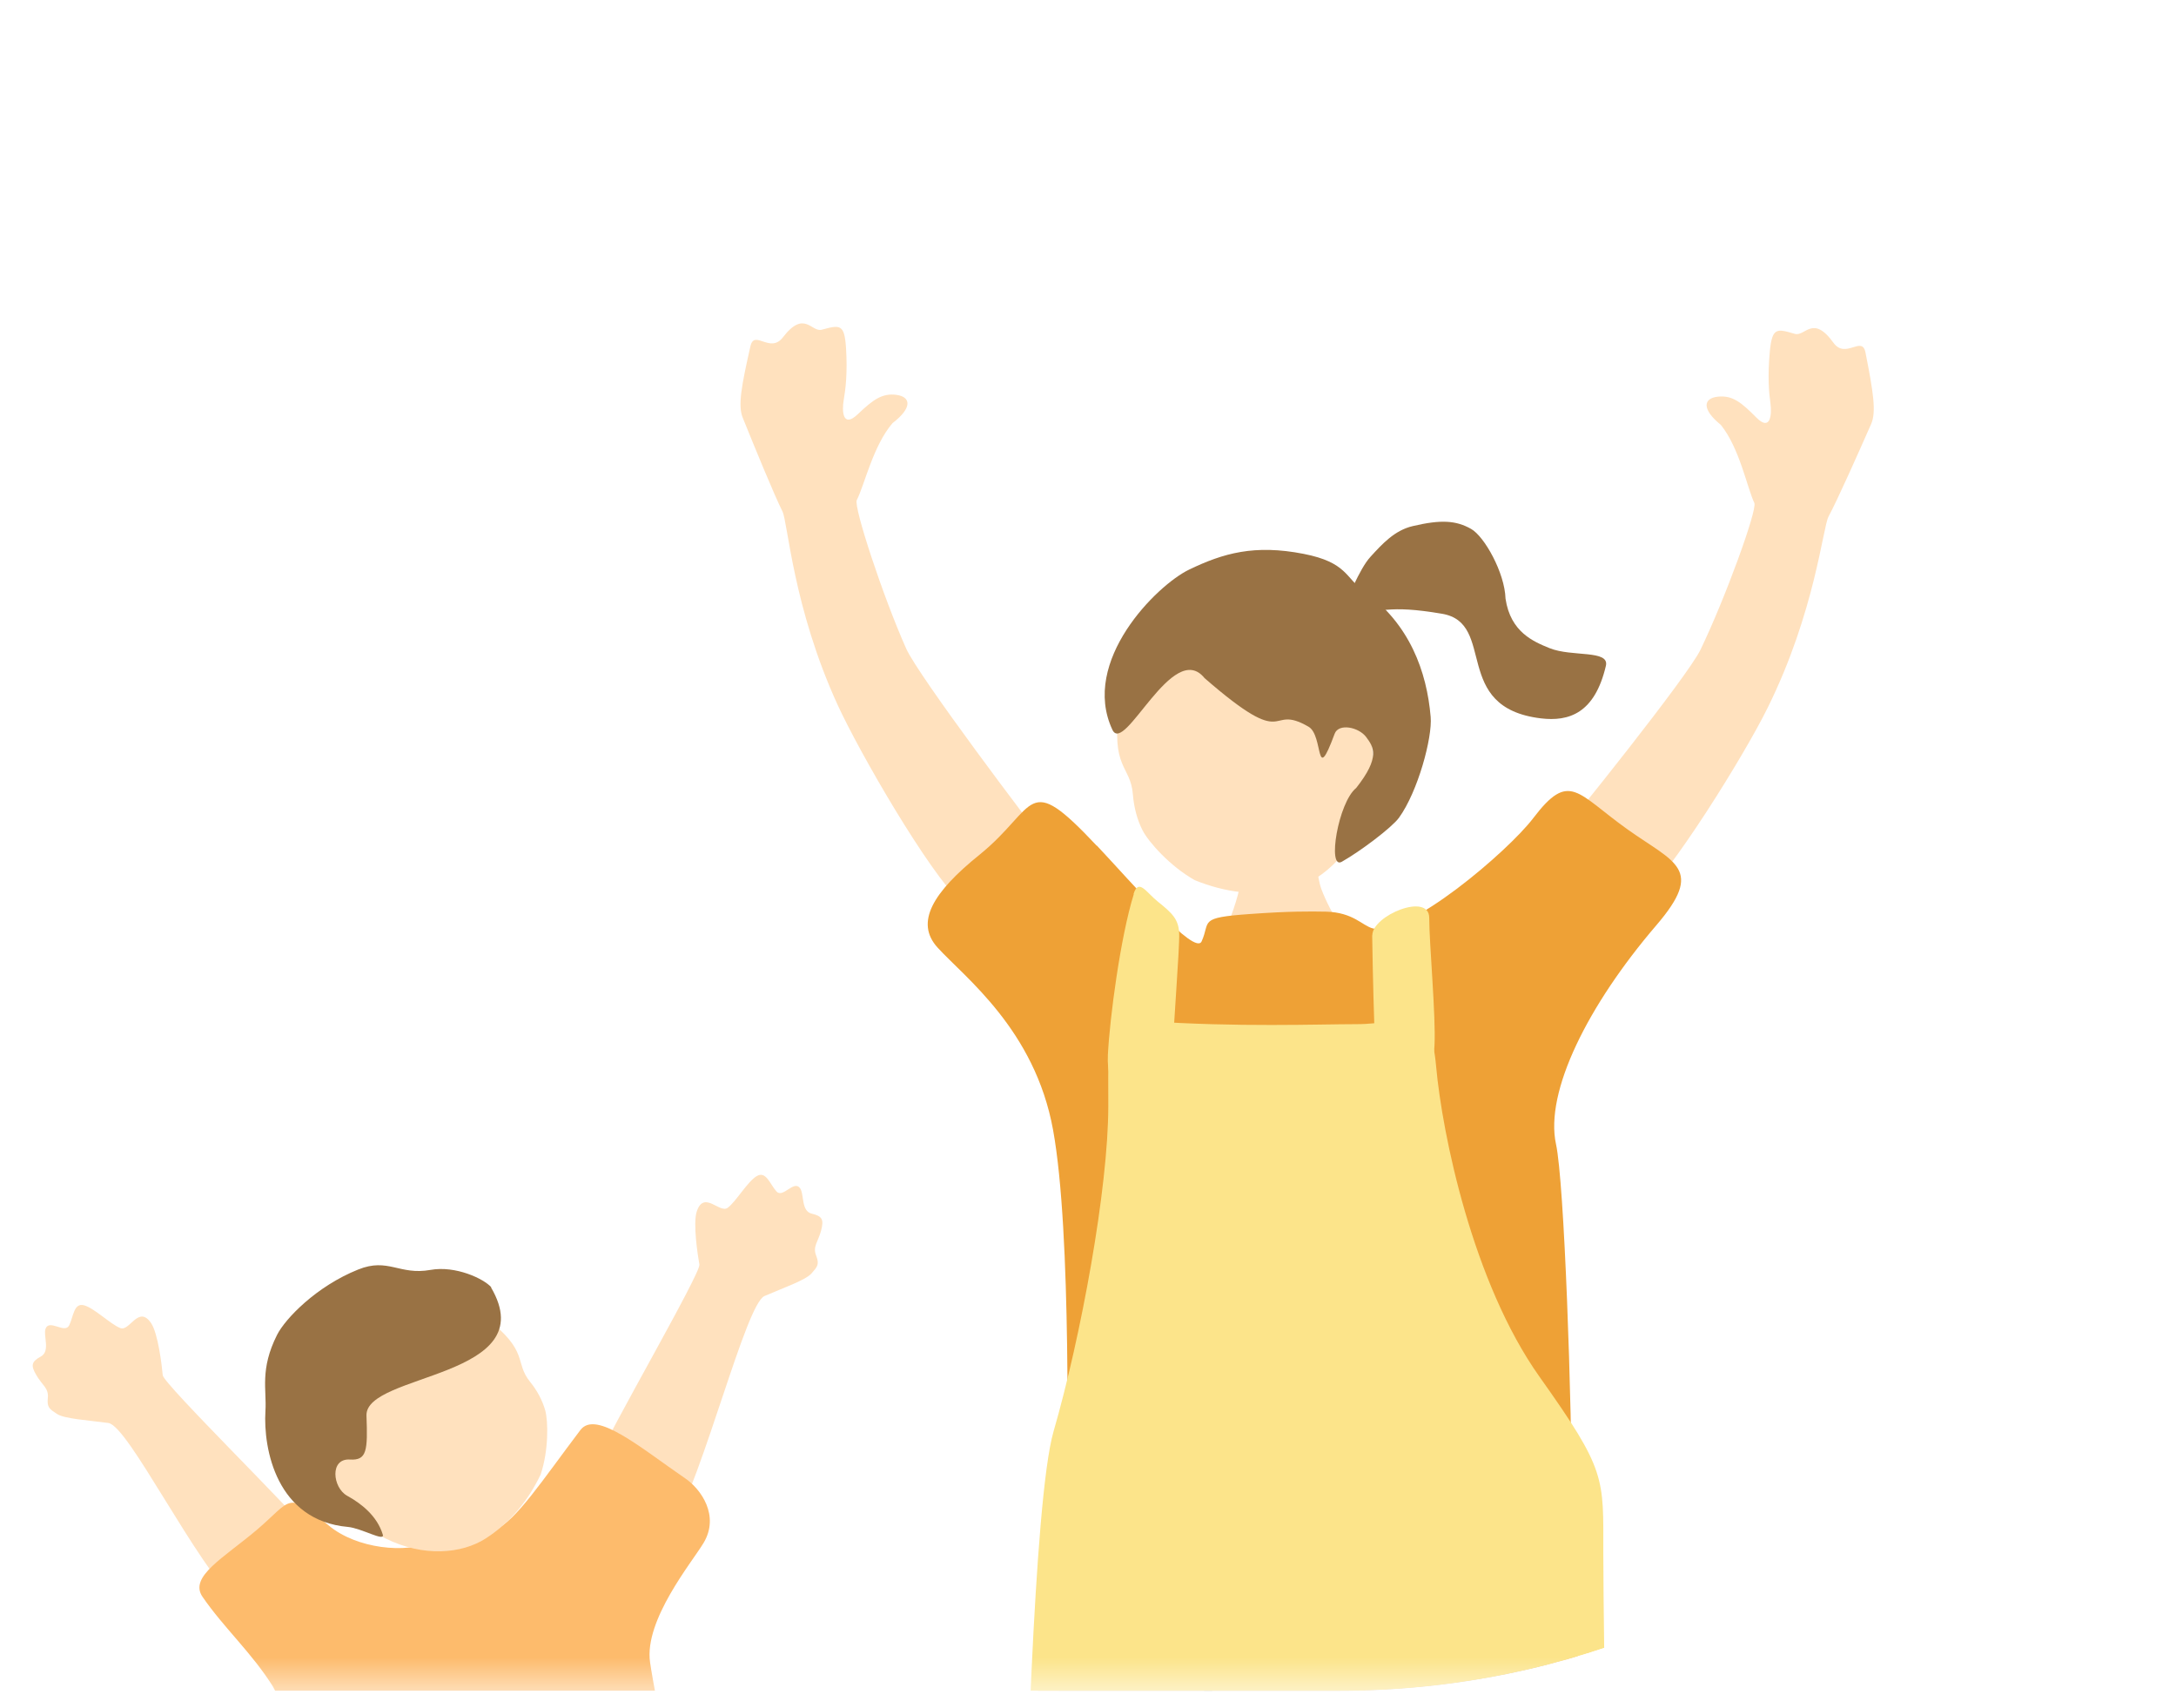 <svg width="65" height="51" viewBox="0 0 65 51" fill="none" xmlns="http://www.w3.org/2000/svg">
    <g clip-path="url(#clip0_11630_3256)">
        <mask id="mask0_11630_3256" style="mask-type:alpha" maskUnits="userSpaceOnUse" x="0" y="0" width="65" height="51">
            <rect y="0.5" width="65" height="50" fill="#D9D9D9"/>
        </mask>
        <g mask="url(#mask0_11630_3256)">
            <path d="M17.924 43.478C18.096 42.916 20.939 38.025 20.892 37.768C20.846 37.511 20.691 36.531 20.816 36.173C21.033 35.545 21.493 36.246 21.735 36.074C21.976 35.902 22.322 35.297 22.601 35.128C22.88 34.958 23 35.366 23.192 35.582C23.384 35.802 23.712 35.232 23.898 35.486C24.026 35.66 23.926 36.172 24.246 36.247C24.566 36.322 24.613 36.424 24.527 36.755C24.438 37.087 24.273 37.225 24.378 37.496C24.483 37.767 24.416 37.833 24.242 38.031C24.068 38.233 23.394 38.465 22.836 38.708C22.277 38.951 21.03 44.017 20.047 45.698C19.722 46.247 17.567 44.64 17.924 43.482L17.924 43.478Z" fill="#FFE1BE"/>
            <path d="M9.226 45.776C8.912 45.281 4.883 41.336 4.861 41.073C4.838 40.811 4.725 39.824 4.511 39.513C4.137 38.968 3.875 39.769 3.599 39.666C3.322 39.568 2.828 39.075 2.515 38.986C2.202 38.898 2.196 39.322 2.066 39.584C1.936 39.846 1.472 39.385 1.361 39.684C1.285 39.885 1.511 40.35 1.224 40.512C0.936 40.669 0.913 40.779 1.089 41.076C1.261 41.373 1.459 41.458 1.429 41.749C1.399 42.039 1.479 42.081 1.701 42.229C1.922 42.376 2.631 42.418 3.235 42.499C3.84 42.585 5.797 46.652 7.191 48.006C7.646 48.451 9.88 46.792 9.226 45.771L9.226 45.776Z" fill="#FFE1BE"/>
            <path d="M8.159 50.38C7.526 49.367 6.677 48.608 6.049 47.69C5.635 47.088 6.694 46.522 7.677 45.687C8.73 44.789 8.563 44.501 9.81 45.553C10.649 46.262 12.148 46.409 12.905 46.042C13.437 45.784 13.9 46.069 14.776 45.697C15.415 45.424 16.201 44.21 17.338 42.709C17.802 42.099 19.137 43.242 20.466 44.152C20.944 44.478 21.503 45.27 21.016 46.083C20.681 46.645 19.236 48.384 19.418 49.647C19.556 50.624 20.505 55.356 20.851 57.084C21.453 60.075 18.36 59.682 15.133 59.58C12.582 59.502 8.57 60.932 9.056 58.323C9.354 56.728 8.667 51.199 8.155 50.376L8.159 50.38Z" fill="#FDBB6C"/>
            <path d="M11.524 45.952C12.65 46.508 13.795 46.41 14.514 45.945C15.237 45.479 15.774 44.827 16.151 44.036C16.392 43.312 16.375 42.45 16.288 42.128C16.206 41.835 16.047 41.529 15.836 41.273C15.352 40.674 15.825 40.381 14.531 39.373C14.137 39.067 12.103 37.81 10.093 38.959C8.327 39.969 9.165 44.782 11.524 45.952Z" fill="#FFE1BE"/>
            <path d="M14.676 38.447C14.453 38.191 13.606 37.792 12.857 37.928C11.929 38.094 11.597 37.554 10.7 37.916C9.449 38.417 8.522 39.384 8.277 39.866C7.756 40.902 7.969 41.502 7.929 42.137C7.858 43.288 8.271 45.415 10.392 45.604C10.797 45.641 11.492 46.053 11.436 45.838C11.266 45.273 10.791 44.905 10.368 44.672C9.936 44.431 9.84 43.552 10.454 43.591C10.961 43.623 10.986 43.324 10.947 42.279C10.905 41.004 16.258 41.165 14.668 38.452L14.676 38.447Z" fill="#997244"/>
            <path d="M37.088 25.039C37.199 25.039 39.048 25.054 39.19 25.043C39.248 25.28 39.355 26.238 39.466 26.54C39.753 27.313 40.362 28.213 40.863 28.849C42.142 30.583 34.913 30.151 35.618 29.343C36.269 28.608 36.855 27.444 37.077 26.291C37.157 25.866 37.088 25.2 37.088 25.039Z" fill="#FFE1BE"/>
            <path d="M40.828 24.213C40.354 25.576 39.37 26.403 38.443 26.587C37.517 26.775 36.59 26.652 35.69 26.288C34.947 25.871 34.304 25.14 34.132 24.803C33.971 24.493 33.871 24.11 33.841 23.731C33.772 22.842 33.171 22.976 33.439 21.104C33.519 20.534 34.185 17.861 36.655 17.225C38.826 16.666 41.824 21.364 40.832 24.217L40.828 24.213Z" fill="#FFE1BE"/>
            <path d="M35.982 20.253C35.036 19.077 33.589 22.565 33.229 21.796C32.268 19.747 34.554 17.477 35.519 17.013C36.541 16.52 37.475 16.255 38.942 16.542C40.236 16.795 40.194 17.262 40.73 17.645C42.112 18.629 42.621 20.061 42.736 21.413C42.79 22.033 42.353 23.645 41.79 24.422C41.576 24.717 40.63 25.429 40.079 25.739C39.642 25.984 39.971 23.967 40.511 23.534C41.239 22.611 41.032 22.312 40.81 22.014C40.588 21.715 39.987 21.593 39.868 21.914C39.275 23.511 39.547 21.968 39.087 21.704C37.835 20.98 38.57 22.504 35.982 20.253Z" fill="#997244"/>
            <path d="M40.017 18.354C40.262 17.91 40.595 17.002 40.94 16.627C41.284 16.252 41.656 15.838 42.203 15.712C43.05 15.513 43.494 15.544 43.942 15.796C44.34 16.018 44.949 17.106 44.972 17.879C45.121 18.886 45.818 19.166 46.285 19.357C46.951 19.629 48.084 19.399 47.97 19.886C47.636 21.31 46.863 21.555 46.028 21.455C43.34 21.13 44.719 18.61 43.076 18.331C41.434 18.052 41.307 18.285 40.017 18.354Z" fill="#997244"/>
            <path d="M28.706 26.948C27.734 26.033 25.685 22.499 25.019 21.048C23.687 18.138 23.534 15.599 23.373 15.274C23.124 14.776 22.549 13.374 22.186 12.475C22.037 12.111 22.151 11.514 22.416 10.342C22.534 9.825 23.001 10.572 23.384 10.078C24.024 9.243 24.234 9.925 24.544 9.848C25.08 9.706 25.226 9.657 25.272 10.396C25.318 11.135 25.26 11.613 25.203 11.946C25.145 12.28 25.172 12.8 25.624 12.371C26.072 11.943 26.348 11.736 26.777 11.793C27.209 11.851 27.263 12.176 26.662 12.636C26.08 13.313 25.827 14.477 25.593 14.937C25.494 15.136 26.375 17.816 27.068 19.37C27.431 20.186 30.854 24.719 31.176 25.102C32.508 26.665 29.656 27.848 28.703 26.952L28.706 26.948Z" fill="#FFE1BE"/>
            <path d="M48.935 26.933C49.934 26.049 52.09 22.58 52.798 21.148C54.219 18.28 54.449 15.745 54.621 15.427C54.885 14.937 55.501 13.555 55.892 12.667C56.053 12.307 55.957 11.706 55.724 10.526C55.62 10.006 55.13 10.741 54.766 10.235C54.15 9.382 53.924 10.059 53.614 9.971C53.082 9.818 52.936 9.764 52.867 10.499C52.798 11.239 52.84 11.717 52.886 12.05C52.932 12.387 52.886 12.904 52.454 12.46C52.017 12.02 51.753 11.801 51.316 11.847C50.884 11.893 50.819 12.215 51.404 12.69C51.964 13.386 52.186 14.558 52.404 15.021C52.5 15.22 51.535 17.874 50.796 19.405C50.409 20.209 46.848 24.64 46.515 25.007C45.137 26.531 47.951 27.798 48.931 26.929L48.935 26.933Z" fill="#FFE1BE"/>
            <path d="M45.615 48.986C46.189 49.116 47.518 52.172 47.258 57.444C47.15 59.565 46.515 63.149 46.335 64.099C45.726 67.353 45.738 92.279 45.535 92.337C43.299 92.995 41.453 92.808 40.301 92.865C39.152 92.919 39.286 74.532 39.183 72.342C39.106 70.749 39.202 62.016 38.202 61.909C37.417 61.824 37.414 74.176 37.452 76.233C37.494 78.549 37.563 92.67 36.977 92.85C36.361 93.041 33.053 93.168 32.214 93.087C31.375 93.007 31.536 73.97 31.513 70.068C31.494 66.844 31.046 49.231 31.969 49.354C32.444 49.415 45.619 48.982 45.619 48.982L45.615 48.986Z" fill="#83ADBF"/>
            <path d="M32.762 25.252C33.826 26.381 35.691 28.56 35.894 28.116C36.169 27.511 35.767 27.408 37.356 27.297C38.532 27.212 39.141 27.22 39.604 27.228C40.431 27.247 40.695 27.653 41.013 27.729C42.054 27.978 45.045 25.428 45.799 24.436C46.886 23.008 47.093 23.686 48.625 24.777C50.03 25.776 50.93 25.941 49.475 27.637C47.434 30.019 46.14 32.607 46.48 34.173C46.726 35.295 46.955 41.797 46.955 45.2C46.955 46.77 47.216 50.094 47.258 52.923C47.273 54.118 41.89 54.056 40.864 53.915C40.002 53.796 36.449 53.635 35.27 53.984C34.465 54.221 30.977 54.122 30.924 52.793C30.786 49.209 31.873 47.406 31.873 45.641C31.873 43.833 32.019 36.83 31.456 33.744C30.912 30.75 28.81 29.184 28.006 28.3C27.325 27.549 27.865 26.653 29.255 25.532C31.023 24.103 30.617 22.978 32.762 25.26V25.252Z" fill="#EEA136"/>
            <path d="M36.089 52.663C36.02 52.663 35.966 52.587 35.966 52.495C35.97 51.036 35.916 32.945 35.894 31.436C35.894 31.344 35.947 31.268 36.016 31.268C36.085 31.268 36.139 31.34 36.142 31.432C36.165 32.941 36.219 51.04 36.215 52.499C36.215 52.59 36.162 52.663 36.093 52.663H36.089Z" fill="#282828"/>
            <path d="M42.214 38.046L42.291 38.045L42.286 37.7L42.209 37.701L42.214 38.046Z" fill="#282828"/>
            <path d="M41.886 32.886C41.886 32.813 41.971 32.752 42.081 32.752H42.277C42.384 32.748 42.472 32.806 42.476 32.879L42.541 37.366C42.541 37.439 42.457 37.5 42.346 37.5H42.15C42.043 37.504 41.955 37.446 41.951 37.374L41.886 32.886Z" fill="#A4CCED"/>
            <path d="M42.027 32.59C42.027 32.59 42.073 32.574 42.127 32.57H42.226C42.28 32.57 42.326 32.574 42.326 32.582L42.334 33.126C42.334 33.126 42.288 33.141 42.234 33.145H42.135C42.081 33.145 42.035 33.141 42.035 33.133L42.027 32.59Z" fill="#A4CCED"/>
            <path d="M42 37.345C42 37.345 42.069 37.31 42.161 37.31H42.33C42.421 37.31 42.494 37.322 42.49 37.341L42.379 37.912C42.379 37.912 42.341 37.919 42.295 37.923H42.211C42.165 37.923 42.127 37.923 42.127 37.916L42 37.349V37.345Z" fill="#A4CCED"/>
            <path d="M41.34 38.058L41.416 38.057L41.411 37.712L41.335 37.713L41.34 38.058Z" fill="#FCE952"/>
            <path d="M41.013 32.898C41.013 32.825 41.097 32.764 41.208 32.764H41.403C41.51 32.76 41.598 32.818 41.602 32.89L41.667 37.378C41.667 37.45 41.583 37.512 41.472 37.512H41.277C41.169 37.516 41.081 37.458 41.078 37.385L41.013 32.898Z" fill="#FCE952"/>
            <path d="M41.154 32.603C41.154 32.603 41.2 32.588 41.254 32.584H41.353C41.407 32.584 41.453 32.588 41.453 32.596L41.46 33.139C41.46 33.139 41.414 33.154 41.361 33.158H41.261C41.208 33.158 41.162 33.154 41.162 33.147L41.154 32.603Z" fill="#FCE952"/>
            <path d="M41.127 37.359C41.127 37.359 41.196 37.324 41.288 37.324H41.456C41.548 37.324 41.621 37.336 41.617 37.355L41.506 37.925C41.506 37.925 41.468 37.933 41.422 37.937H41.337C41.291 37.937 41.253 37.937 41.253 37.929L41.127 37.362V37.359Z" fill="#FCE952"/>
            <path d="M39.878 38.191L42.884 38.148L42.829 34.263L39.824 34.305L39.878 38.191Z" fill="#4AA3D5"/>
            <path d="M42.847 35.299C42.908 35.299 42.958 35.249 42.958 35.188L42.95 34.56C42.95 34.499 42.9 34.449 42.839 34.449C42.778 34.449 42.728 34.499 42.728 34.56L42.736 35.188C42.736 35.249 42.785 35.299 42.847 35.299Z" fill="#282828"/>
            <path d="M39.715 35.347C39.776 35.347 39.822 35.297 39.826 35.236C39.826 35.167 39.826 35.094 39.826 35.029C39.818 34.524 39.845 34.333 40.136 34.321C40.381 34.309 40.906 34.306 41.411 34.302C41.924 34.298 42.407 34.294 42.617 34.286C42.678 34.286 42.724 34.233 42.724 34.172C42.724 34.11 42.667 34.065 42.609 34.065C42.407 34.072 41.924 34.076 41.415 34.08C40.906 34.084 40.381 34.087 40.132 34.099C39.6 34.122 39.604 34.604 39.611 35.033C39.611 35.098 39.611 35.167 39.611 35.236C39.611 35.297 39.661 35.347 39.723 35.347H39.715Z" fill="#282828"/>
            <path d="M34.277 30.496C36.915 30.684 39.427 30.588 40.518 30.588C42.061 30.588 42.72 29.86 42.9 31.859C43.08 33.858 43.987 38.303 45.986 41.117C47.985 43.931 47.893 44.111 47.893 46.382C47.893 48.653 48.065 60.093 48.257 63.084C48.528 67.349 48.8 67.805 46.805 67.805C44.81 67.805 39.726 67.984 35.824 67.805C31.923 67.624 29.832 68.168 30.108 65.806C30.38 63.447 30.471 60.177 30.563 57.091C30.628 54.821 30.87 44.824 31.471 42.752C32.286 39.938 33.106 35.493 33.106 33.038C33.106 30.584 33.014 30.408 34.285 30.496H34.277Z" fill="#FCE48A"/>
            <path d="M33.867 26.707C33.469 27.982 33.148 30.413 33.094 31.505C33.044 32.6 33.573 32.416 34.25 32.378C34.928 32.339 35.008 32.401 35.02 31.627C35.032 30.854 35.246 28.269 35.223 27.86C35.2 27.45 35.016 27.274 34.587 26.929C34.235 26.646 34.009 26.221 33.86 26.703L33.867 26.707Z" fill="#FCE48A"/>
            <path d="M40.993 27.934C40.993 27.341 42.693 26.64 42.693 27.414C42.693 28.187 42.896 30.362 42.85 31.227C42.804 32.089 42.582 31.905 41.897 31.863C41.533 31.84 41.096 31.985 41.058 30.795C41.012 29.409 40.989 28.072 40.989 27.934H40.993Z" fill="#FCE48A"/>
        </g>
    </g>
    <defs>
        <clipPath id="clip0_11630_3256">
            <path d="M0 0.5H40C53.807 0.5 65 11.693 65 25.5C65 39.307 53.807 50.5 40 50.5H0V0.5Z" fill="white"/>
        </clipPath>
    </defs>
</svg>
